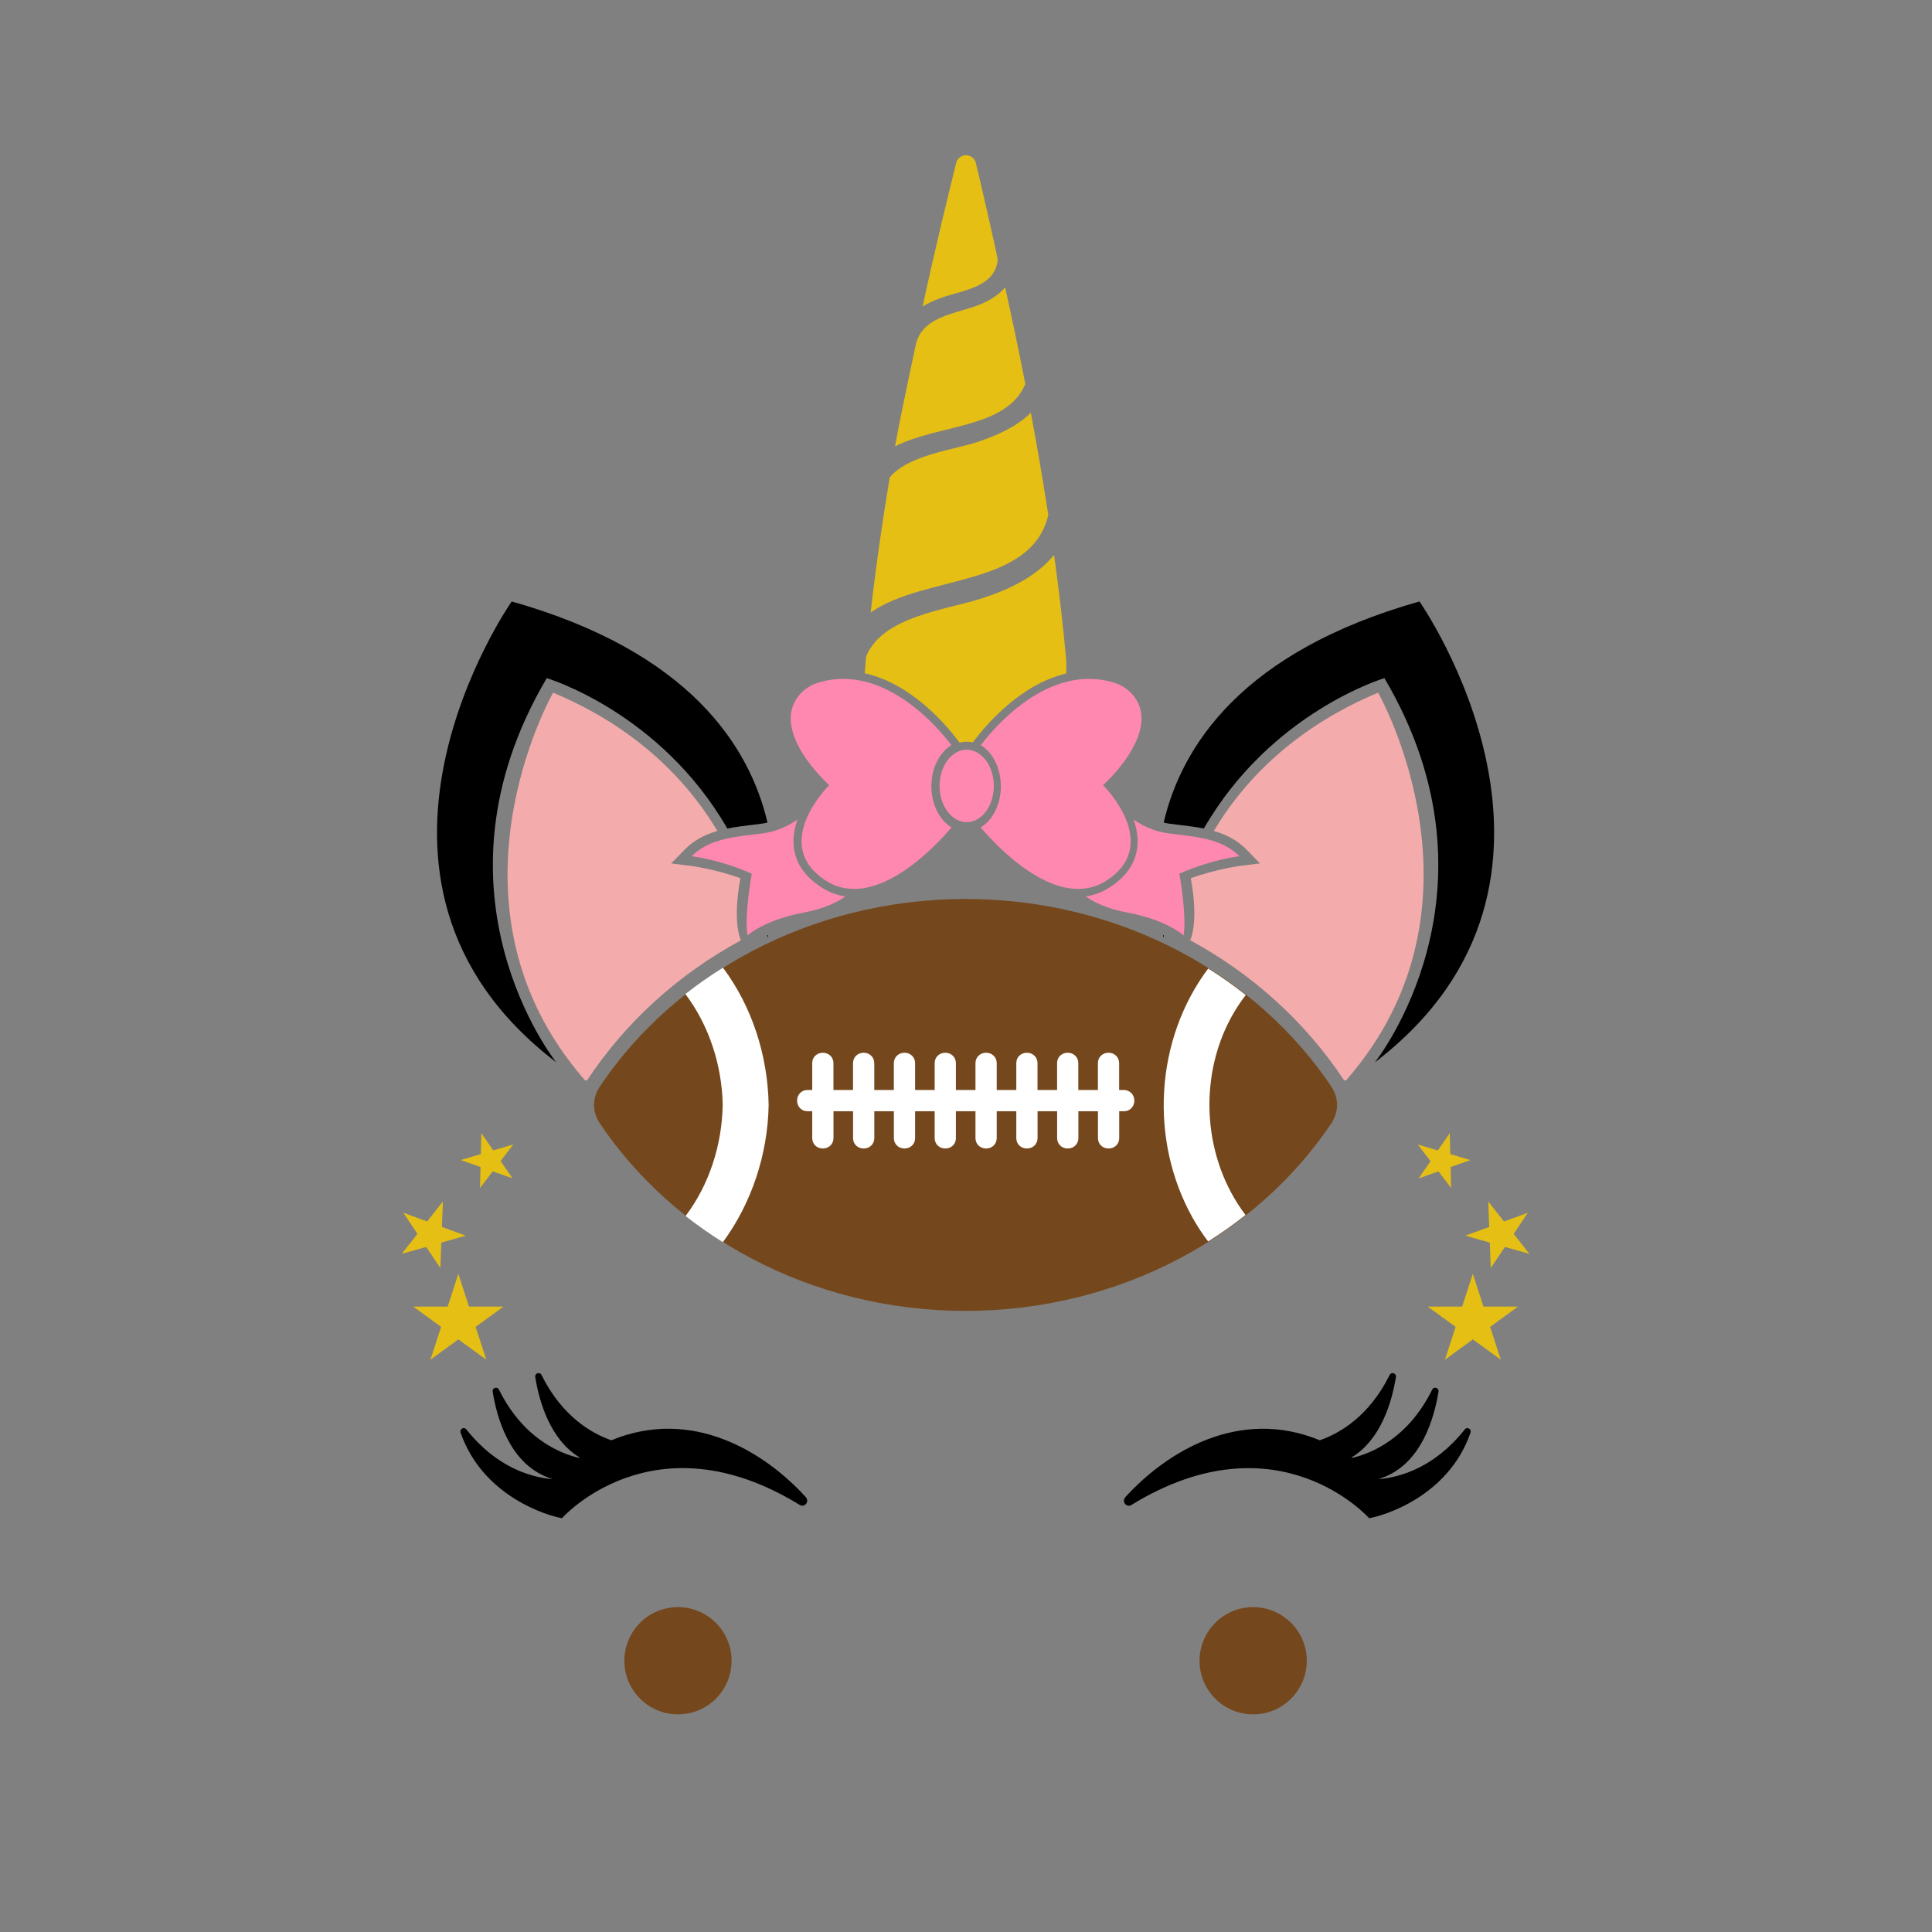 <?xml version="1.0" encoding="utf-8"?>
<!-- Generator: Adobe Illustrator 21.0.0, SVG Export Plug-In . SVG Version: 6.00 Build 0)  -->
<svg version="1.1" id="Mode_Isolation" xmlns="http://www.w3.org/2000/svg" xmlns:xlink="http://www.w3.org/1999/xlink" x="0px"
	 y="0px" viewBox="0 0 600 600" style="enable-background:new 0 0 600 600;" xml:space="preserve">
<rect x="0" y="0" width="600" height="600" fill="#808080" stroke="none"/>
<style type="text/css">
	.st0{fill:#75471C;}
	.st1{fill:#E5BF14;}
	.st2{fill:#FFFFFF;}
	.st3{fill:#F4ABAB;}
	.st4{fill:#FF88B0;}
</style>
<path class="st0" d="M405.83,515.76c0,9.19-7.45,16.65-16.65,16.65c-9.19,0-16.65-7.45-16.65-16.65c0-9.19,7.45-16.65,16.65-16.65
	C398.38,499.11,405.83,506.56,405.83,515.76z M210.55,499.11c-9.19,0-16.65,7.45-16.65,16.65c0,9.19,7.45,16.65,16.65,16.65
	c9.19,0,16.65-7.45,16.65-16.65S219.74,499.11,210.55,499.11z"/>
<path d="M456.68,444.94c-7.04,20.28-27.83,25.93-31.14,26.48v-0.01l-0.27,0.15c0,0-28.38-32.14-73.87-4.2
	c-1.59,0.98-3.15-1.05-1.89-2.43c12.59-13.84,35.14-28.03,60.37-17.64c6.28-2.19,15.34-7.49,21.69-20.28
	c0.53-1.07,2.14-0.55,1.95,0.63c-1.22,7.58-4.59,19.4-13.76,24.97c0.07,0.05,0.14,0.1,0.21,0.14c6.02-1.42,17.31-6.06,24.82-21.2
	c0.53-1.07,2.14-0.55,1.95,0.63c-1.34,8.28-5.21,21.65-16.44,26.36c-0.69,0.29-1.34,0.54-1.96,0.76c0.02,0.01,0.03,0.03,0.04,0.04
	c6.56-0.6,17.15-3.61,26.53-15.43C455.64,442.98,457.07,443.81,456.68,444.94z M189.86,447.29c-6.28-2.19-15.34-7.49-21.69-20.28
	c-0.53-1.07-2.14-0.55-1.95,0.63c1.22,7.58,4.59,19.4,13.76,24.97c-0.07,0.05-0.14,0.1-0.21,0.14c-6.02-1.42-17.31-6.06-24.82-21.2
	c-0.53-1.07-2.14-0.55-1.95,0.63c1.34,8.28,5.21,21.65,16.44,26.36c0.69,0.29,1.34,0.54,1.96,0.76c-0.02,0.01-0.03,0.03-0.04,0.04
	c-6.56-0.6-17.15-3.61-26.53-15.43c-0.74-0.93-2.17-0.1-1.78,1.02c7.04,20.28,27.83,25.93,31.14,26.48v-0.01l0.27,0.15
	c0,0,28.38-32.14,73.87-4.2c1.59,0.98,3.15-1.05,1.89-2.43C237.64,451.08,215.09,436.89,189.86,447.29z"/>
<path class="st0" d="M415.25,343.4c-0.08,1.77-0.59,3.41-1.42,4.82c0.01,0.01,0.02,0.02,0.03,0.03
	c-23.29,35.18-65.51,58.74-113.79,58.87h-0.41c-48.28-0.13-90.5-23.69-113.79-58.87c0.01-0.01,0.02-0.02,0.03-0.03
	c-0.83-1.4-1.34-3.05-1.42-4.82l-0.02-0.01c0-0.08,0.01-0.16,0.01-0.24s-0.01-0.16-0.01-0.24l0.02-0.01
	c0.08-1.77,0.59-3.41,1.42-4.82c-0.01-0.01-0.02-0.02-0.03-0.03c23.29-35.18,65.51-58.74,113.79-58.87h0.41
	c48.28,0.13,90.5,23.69,113.79,58.87c-0.01,0.01-0.02,0.02-0.03,0.03c0.83,1.4,1.34,3.05,1.42,4.82l0.02,0.01
	c0,0.08-0.01,0.16-0.01,0.24s0.01,0.16,0.01,0.24L415.25,343.4z"/>
<path class="st1" d="M462.49,381.04l-0.3-7.9l4.88,6.21l7.42-2.72l-4.4,6.56l4.88,6.21l-7.6-2.16l-4.4,6.56l-0.3-7.9l-7.6-2.16
	L462.49,381.04z M446.71,363.78l3.96,5.17l-0.17-6.51l6.14-2.17l-6.24-1.85l-0.17-6.51l-3.69,5.37l-6.24-1.85l3.96,5.17l-3.69,5.37
	L446.71,363.78z M460.71,405.77l-3.31-10.19l-3.31,10.19h-10.71l8.67,6.3l-3.31,10.19l8.67-6.3l8.67,6.3l-3.31-10.19l8.67-6.3
	H460.71z M132.36,387.25l4.4,6.56l0.3-7.9l7.6-2.16l-7.42-2.72l0.3-7.9l-4.88,6.21l-7.42-2.72l4.4,6.56l-4.88,6.21L132.36,387.25z
	 M153.19,357.27l-3.69-5.37l-0.17,6.51l-6.24,1.85l6.14,2.17l-0.17,6.51l3.96-5.17l6.14,2.17l-3.69-5.37l3.96-5.17L153.19,357.27z
	 M145.65,405.77l-3.31-10.19l-3.31,10.19h-10.71l8.67,6.3l-3.31,10.19l8.67-6.3l8.67,6.3l-3.31-10.19l8.67-6.3H145.65z"/>
<path class="st2" d="M349.02,338.51h-1.46v-8.33c0-1.85-1.42-3.24-3.3-3.24c-1.88,0-3.3,1.39-3.3,3.24v8.33h-6.08v-8.33
	c0-1.85-1.42-3.24-3.3-3.24c-0.83,0-1.62,0.28-2.21,0.8c-0.7,0.6-1.08,1.47-1.08,2.44v8.33h-6.08v-8.33c0-1.85-1.42-3.24-3.3-3.24
	c-0.83,0-1.62,0.28-2.21,0.8c-0.7,0.6-1.08,1.47-1.08,2.44v8.33h-6.08v-8.33c0-1.85-1.42-3.24-3.3-3.24c-1.88,0-3.3,1.39-3.3,3.24
	v8.33h-6.08v-8.33c0-1.85-1.42-3.24-3.3-3.24c-0.83,0-1.62,0.28-2.21,0.8c-0.7,0.6-1.08,1.47-1.08,2.44v8.33h-6.08v-8.33
	c0-1.85-1.42-3.24-3.3-3.24c-1.88,0-3.3,1.39-3.3,3.24v8.33h-6.08v-8.33c0-1.85-1.42-3.24-3.3-3.24c-1.88,0-3.3,1.39-3.3,3.24v8.33
	h-6.08v-8.33c0-1.85-1.42-3.24-3.3-3.24c-0.83,0-1.62,0.28-2.21,0.8c-0.7,0.6-1.08,1.47-1.08,2.44v8.33h-1.46
	c-1.85,0-3.24,1.42-3.24,3.3c0,1.88,1.39,3.3,3.24,3.3h1.46v8.33c0,1.85,1.42,3.24,3.3,3.24s3.3-1.39,3.3-3.24v-8.33h6.08v8.33
	c0,1.85,1.42,3.24,3.3,3.24c1.88,0,3.3-1.39,3.3-3.24v-8.33h6.08v8.33c0,1.85,1.42,3.24,3.3,3.24c0.83,0,1.62-0.28,2.21-0.8
	c0.7-0.6,1.08-1.47,1.08-2.44v-8.33h6.08v8.33c0,1.85,1.42,3.24,3.3,3.24c0.83,0,1.62-0.28,2.21-0.8c0.7-0.6,1.08-1.47,1.08-2.44
	v-8.33h6.08v8.33c0,1.85,1.42,3.24,3.3,3.24c1.88,0,3.3-1.39,3.3-3.24v-8.33h6.08v8.33c0,1.85,1.42,3.24,3.3,3.24
	c1.88,0,3.3-1.39,3.3-3.24v-8.33h6.08v8.33c0,1.85,1.42,3.24,3.3,3.24c1.88,0,3.3-1.39,3.3-3.24v-8.33h6.08v8.33
	c0,1.85,1.42,3.24,3.3,3.24c1.88,0,3.3-1.39,3.3-3.24v-8.33h1.46c1.85,0,3.24-1.42,3.24-3.3
	C352.26,339.93,350.87,338.51,349.02,338.51z"/>
<path class="st2" d="M212.85,308.71c3.71-2.92,7.61-5.65,11.67-8.19c9,12.05,13.92,27.22,14.19,42.64
	c-0.26,15.25-5.28,30.51-14.22,42.62c-4.02-2.52-7.89-5.24-11.58-8.14c7.36-9.73,11.32-22.12,11.53-34.48
	C224.22,330.78,220.17,318.39,212.85,308.71z M386.76,377.27c-13.07-17.3-14.77-42.04-4.53-61.1c1.35-2.52,2.92-4.91,4.65-7.15
	c-3.71-2.94-7.6-5.69-11.65-8.25c-16.58,22.11-18.33,53.43-4.82,77.49c1.44,2.56,3.04,4.99,4.79,7.29
	c4.04-2.55,7.92-5.29,11.62-8.22C386.8,377.32,386.78,377.3,386.76,377.27z"/>
<path class="st3" d="M230.11,292.01c-19.2,10.42-35.65,25.16-47.75,43.44l-0.06,0.09c-0.21-0.01-0.41,0-0.62-0.02
	c-47.57-54.44-9.91-120.4-9.91-120.4c24.38,10.17,40.85,25.91,51.03,42.95c-3.72,1.06-7.2,2.76-10.13,5.75l-4.23,4.33l6.01,0.74
	c0.09,0.01,7.43,0.95,15.49,3.84C227.33,286.83,230.11,292.01,230.11,292.01z M427.98,215.12c-24.38,10.17-40.85,25.91-51.03,42.95
	c3.72,1.06,7.2,2.76,10.13,5.75l4.23,4.33l-6.01,0.74c-0.09,0.01-7.43,0.95-15.49,3.84c2.59,14.1-0.19,19.27-0.19,19.27
	c19.2,10.42,35.65,25.16,47.75,43.44l0.06,0.09c0.21-0.01,0.41,0,0.62-0.02C465.63,281.08,427.98,215.12,427.98,215.12z"/>
<path d="M172.76,329.92c-74.3-56.78-13.85-143.13-13.85-143.13c55.22,15.58,73.9,45.02,79.44,68.66c-0.61,0.15-1.23,0.27-1.87,0.36
	c-0.98,0.13-1.98,0.25-3.03,0.38c-2.53,0.3-5.08,0.62-7.58,1.11c-20.86-36.22-56.07-46.7-56.07-46.7
	C130.49,277.19,172.76,329.92,172.76,329.92z M238.25,290.57c0.04,0.2,0.08,0.39,0.12,0.59c0,0,0.08-0.28,0.21-0.79
	C238.47,290.44,238.37,290.5,238.25,290.57z M361.15,290.37c0.13,0.51,0.21,0.79,0.21,0.79c0.04-0.2,0.08-0.39,0.12-0.59
	C361.37,290.5,361.27,290.44,361.15,290.37z M440.83,186.79c-55.22,15.58-73.9,45.02-79.44,68.66c0.61,0.15,1.23,0.27,1.87,0.36
	c0.97,0.13,1.95,0.25,2.93,0.37l0.1,0.01c2.53,0.3,5.08,0.62,7.58,1.11c20.86-36.22,56.07-46.7,56.07-46.7
	c39.31,66.59-2.97,119.32-2.97,119.32C501.27,273.14,440.83,186.79,440.83,186.79z"/>
<path class="st4" d="M255.07,275.56c2.45,1.58,4.96,2.48,7.49,2.85c-2.4,1.67-6.52,3.8-13,5.01c-12.25,2.29-17.42,7.08-17.42,7.08
	c-1-6.5,1.33-19.17,1.33-19.17c-10.17-4.5-18.64-5.41-18.64-5.41c5.65-5.79,14.34-6.08,22.21-7.13c4.44-0.6,8.09-2.5,10.65-4.28
	c-0.95,2.63-1.49,5.49-1.19,8.4C247.02,267.96,249.9,272.22,255.07,275.56z M308.64,244.08c0-6.21-3.77-11.25-8.42-11.25
	s-8.42,5.04-8.42,11.25s3.77,11.25,8.42,11.25S308.64,250.3,308.64,244.08z M292.29,253.99l-0.8-1.21c-1.41-2.38-2.25-5.37-2.25-8.6
	c0-0.07,0.01-0.14,0.01-0.21l0.11-1.88c0.54-4.74,2.89-8.71,6.1-10.68c-3.83-5.08-20.68-25.4-41.03-19.52
	c-2.62,0.76-4.98,2.29-6.62,4.47c-8.47,11.28,9.7,27.48,9.7,27.48s-18.58,18.31-1.08,29.62c15.26,9.86,34.42-11,39.06-16.49
	C294.29,256.24,293.2,255.22,292.29,253.99z M342.56,243.84c0,0,18.17-16.2,9.7-27.48c-1.64-2.18-4-3.71-6.62-4.47
	c-20.35-5.89-37.2,14.44-41.03,19.52c3.21,1.97,5.56,5.95,6.1,10.68l0.12,2.09c0,3.24-0.84,6.22-2.25,8.6l-0.8,1.21
	c-0.91,1.23-2,2.24-3.2,2.98c4.64,5.49,23.8,26.35,39.06,16.49C361.14,262.15,342.56,243.84,342.56,243.84z M384.9,265.92
	c-5.65-5.79-14.34-6.08-22.21-7.13c-4.44-0.6-8.09-2.5-10.65-4.28c0.95,2.63,1.49,5.49,1.19,8.4c-0.52,5.05-3.4,9.31-8.57,12.65
	c-2.45,1.58-4.96,2.48-7.49,2.85c2.4,1.67,6.52,3.8,13,5.01c12.25,2.29,17.42,7.08,17.42,7.08c1-6.5-1.33-19.17-1.33-19.17
	C376.43,266.83,384.9,265.92,384.9,265.92z"/>
<path class="st1" d="M277.96,138.64c1.82-10.32,6.21-30.36,6.31-30.94c1.67-9.31,11.8-10.05,19.19-12.81
	c3.6-1.35,6.59-3.14,8.7-5.63c2.03,9.16,4.16,19.25,6.26,29.98C312.64,133.17,291.31,131.74,277.96,138.64z M309.85,80.51
	c0.02-0.29-5.03-22.78-6.75-29.72c-0.27-1.47-1.55-2.58-3.1-2.58c-1.55,0-2.83,1.11-3.1,2.58c-2.4,9.72-6.24,25.31-10.37,44.39
	c1.68-1.04,3.55-1.89,5.54-2.62C298.68,90.16,309.21,89.31,309.85,80.51z M297.45,229.91l0.55,0.73c1.38-0.37,2.73-0.4,4.13-0.08
	l0.49-0.65c3.6-4.77,14.26-17.38,28.47-20.75c0.11-1.09,0.13-2.14,0.01-3.12c-0.02-0.13,0.06-0.24,0.08-0.36
	c-0.98-11.12-2.29-22.32-3.82-33.36c-5.33,6.52-13.39,10.58-22.4,13.5c-11.35,3.67-30.78,5.52-35.98,18.03
	c-0.16,1.71-0.28,3.4-0.42,5.11c0,0.04,0,0.08,0,0.12C282.98,212.28,293.81,225.08,297.45,229.91z M325.56,159.95
	c-1.67-10.91-3.52-21.58-5.42-31.78c-4.27,4.24-10.21,6.93-16.17,8.96c-7.46,2.55-21.83,4.08-27.66,11.13
	c-2.27,13.62-4.31,27.76-5.92,41.95C287.43,178.36,320.2,182.47,325.56,159.95z"/>
</svg>
